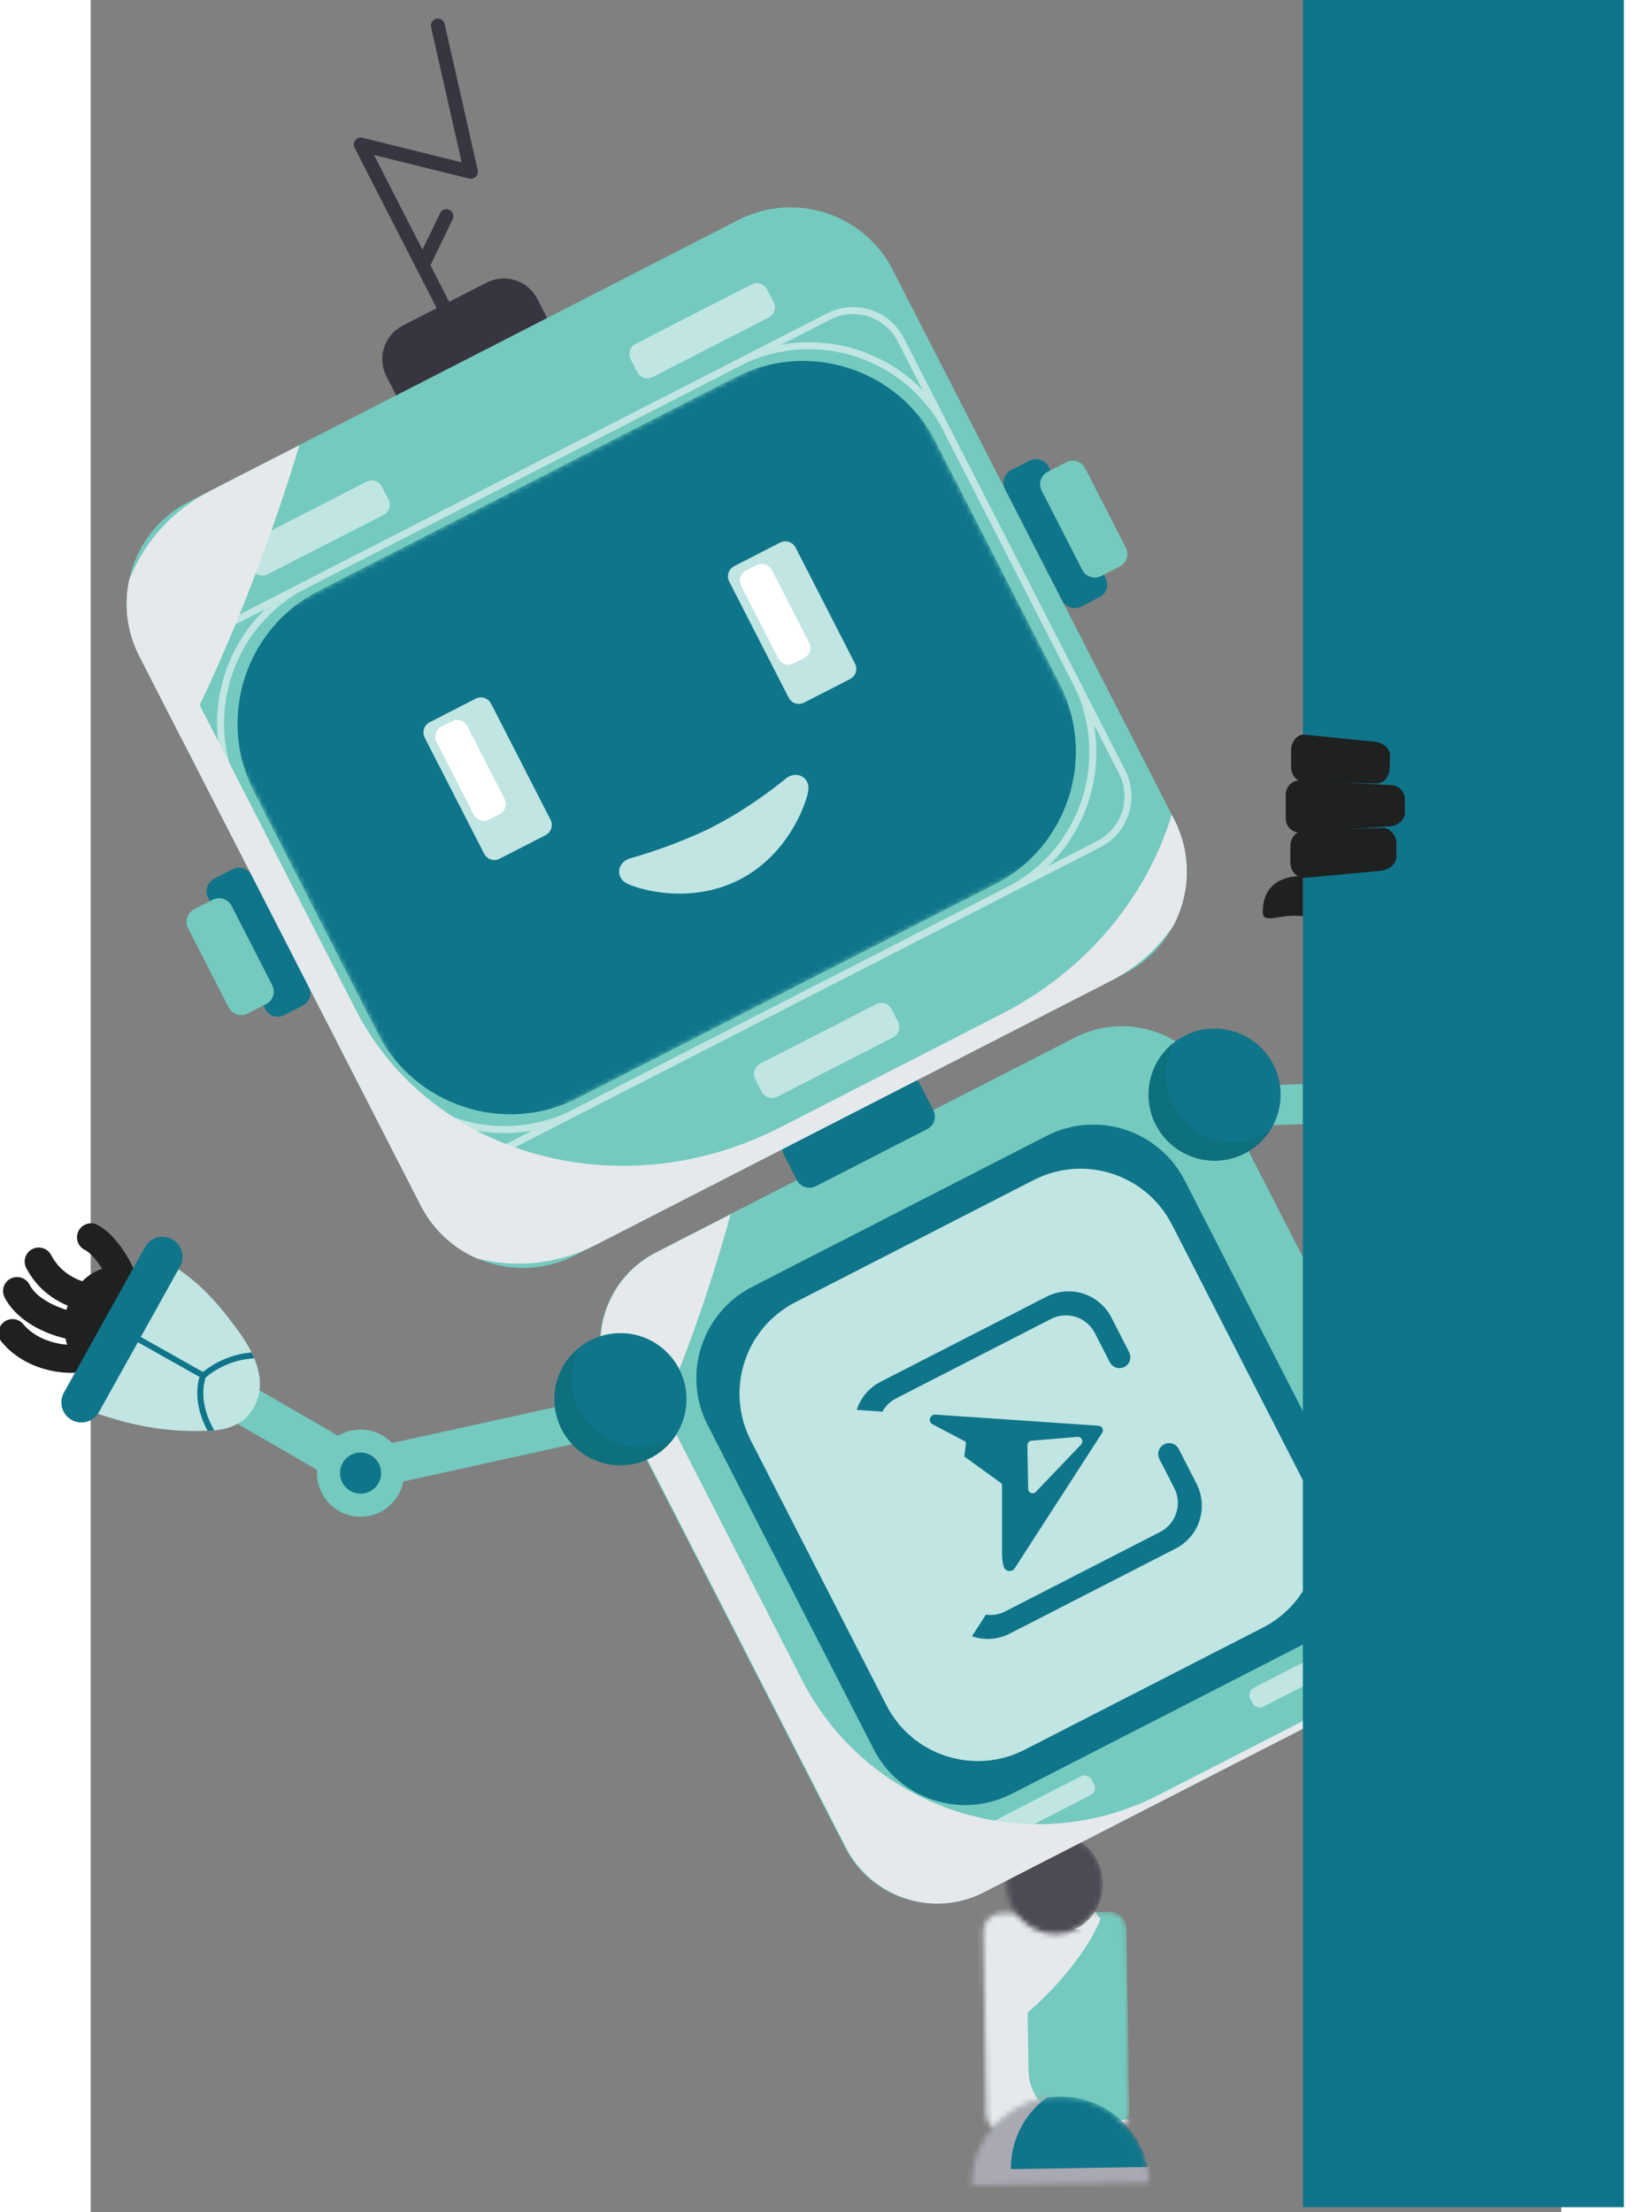 <svg width="260" height="348" viewBox="18 70 278 418" fill="none" xmlns="http://www.w3.org/2000/svg">
<rect x="18" y="70" width="278" height="418" fill="#808080" stroke="none"/>
<path d="M76.996 131.52L92.838 123.403C96.335 121.611 100.638 122.991 102.435 126.497L114.099 149.263C115.892 152.76 114.512 157.063 111.005 158.859L95.164 166.976C91.666 168.769 87.363 167.389 85.567 163.882L73.902 141.117C72.11 137.619 73.49 133.317 76.996 131.52Z" fill="#383540"/>
<path d="M204.062 266.049L124.81 306.657C115.265 311.548 111.491 323.25 116.382 332.796L160.62 419.132C165.511 428.677 177.214 432.451 186.759 427.56L266.011 386.952C275.556 382.061 279.33 370.358 274.439 360.813L230.201 274.477C225.31 264.931 213.607 261.158 204.062 266.049Z" fill="#74CABE"/>
<path d="M198.682 284.649L143.059 313.15C133.513 318.04 129.74 329.743 134.631 339.289L166.005 400.519C170.895 410.064 182.598 413.837 192.144 408.946L247.767 380.446C257.312 375.555 261.085 363.852 256.195 354.307L224.821 293.076C219.93 283.531 208.227 279.758 198.682 284.649Z" fill="#0F758A"/>
<path d="M196.264 292.978L151.214 316.061C141.668 320.952 137.895 332.655 142.786 342.2L168.409 392.208C173.3 401.753 185.003 405.526 194.548 400.635L239.599 377.552C249.144 372.661 252.917 360.958 248.026 351.413L222.403 301.405C217.512 291.86 205.809 288.087 196.264 292.978Z" fill="#C0E5E2"/>
<path d="M149.063 288.248L151.494 292.992C152.164 294.299 153.767 294.816 155.074 294.146L176.131 283.357C177.438 282.687 177.955 281.084 177.285 279.777L174.855 275.033C174.185 273.726 172.582 273.209 171.274 273.879L150.218 284.668C148.91 285.338 148.393 286.941 149.063 288.248Z" fill="#0F758A"/>
<path fill-rule="evenodd" clip-rule="evenodd" d="M16.42 312.11C17.53 310.98 18.82 310.17 20.15 309.77C19.08 308 17.87 306.67 16.88 306.18C15.57 305.53 15.03 303.95 15.68 302.63C16.33 301.32 17.91 300.78 19.23 301.43C21.69 302.65 24.69 306.25 26.4 310.42C26.63 310.99 26.85 311.57 27.03 312.17C28.24 313.8 28.84 315.71 28.91 317.63C28.96 319.05 28.72 320.47 28.23 321.79C27.73 323.11 26.97 324.34 25.98 325.37C24.6 326.8 22.79 327.84 20.66 328.19C20.36 328.26 20.07 328.31 19.77 328.34C19.62 328.44 19.45 328.53 19.28 328.59C16.74 329.59 12.96 329.73 9.35 328.72C6.33 327.87 3.34 326.22 1.17 323.58C0.24 322.45 0.4 320.79 1.53 319.86C2.66 318.93 4.32 319.09 5.25 320.22C6.66 321.92 8.69 323.02 10.79 323.61C11.73 323.87 12.67 324.03 13.56 324.1C13.42 323.72 13.31 323.33 13.22 322.92C12.19 322.68 11.15 322.36 10.14 321.97C6.65 320.61 3.38 318.36 1.73 315.18C1.05 313.88 1.56 312.29 2.85 311.61C4.15 310.93 5.74 311.44 6.42 312.73C7.41 314.64 9.62 316.08 12.04 317.03C12.5 317.21 12.95 317.37 13.41 317.5C13.48 317.24 13.56 316.98 13.65 316.71L13.5 316.65C10.52 315.39 7.67 313.15 5.82 309.62C5.14 308.32 5.64 306.72 6.94 306.04C8.24 305.36 9.84 305.86 10.52 307.16C11.74 309.48 13.61 310.95 15.56 311.78C15.86 311.91 16.15 312.02 16.45 312.11H16.42Z" fill="#1F2020"/>
<path fill-rule="evenodd" clip-rule="evenodd" d="M64.87 341.25C68.8 338.96 73.84 340.29 76.13 344.22C78.42 348.15 77.09 353.19 73.16 355.48C69.23 357.77 64.19 356.44 61.9 352.51C59.61 348.58 60.94 343.54 64.87 341.25Z" fill="#74CABE"/>
<path fill-rule="evenodd" clip-rule="evenodd" d="M110.56 342.59C112.6 342.14 113.89 340.12 113.44 338.08C112.99 336.04 110.97 334.75 108.93 335.2L69.31 343.92L30.14 321.29C28.33 320.24 32.61 324.22 31.56 326.03C30.51 327.84 24.53 326.8 26.35 327.85L66.79 351.2C67.58 351.65 68.53 351.82 69.49 351.61L110.55 342.57L110.56 342.59Z" fill="#74CABE"/>
<path fill-rule="evenodd" clip-rule="evenodd" d="M67.06 345C65.2 346.08 64.58 348.46 65.66 350.31C66.74 352.16 69.12 352.79 70.97 351.71C72.83 350.63 73.45 348.25 72.37 346.4C71.29 344.55 68.91 343.92 67.06 345Z" fill="#0F758A"/>
<path fill-rule="evenodd" clip-rule="evenodd" d="M28.24 306.18C36.6 310.34 40.63 314.21 46.11 321.79C49.93 327.08 51.39 332.33 48.36 336.73C46.66 339.2 43.68 340.3 40.02 340.37C38.23 340.4 33.11 340.72 25.68 338.99C21.31 337.97 12.42 335.07 12.93 334.14L28.24 306.18Z" fill="#C0E5E2"/>
<path fill-rule="evenodd" clip-rule="evenodd" d="M20.63 320.08L39 330.43C39.22 330.56 39.5 330.52 39.68 330.36C39.69 330.35 43.22 326.95 48.91 326.67C48.76 326.3 48.59 325.93 48.41 325.57C43.55 325.95 40.23 328.41 39.22 329.25L21.18 319.09L20.63 320.09V320.08Z" fill="#0F758A"/>
<path fill-rule="evenodd" clip-rule="evenodd" d="M39.64 330.56C39.73 330.26 39.55 329.94 39.25 329.86C38.95 329.77 38.63 329.95 38.55 330.25C37.74 333.04 38.19 336.2 39.47 339.1C39.66 339.53 39.87 339.95 40.09 340.36C40.52 340.35 40.94 340.32 41.35 340.28C41.04 339.74 40.76 339.19 40.51 338.63C39.33 335.97 38.91 333.08 39.65 330.56H39.64Z" fill="#0F758A"/>
<path fill-rule="evenodd" clip-rule="evenodd" d="M34.87 309.34C35.89 307.52 35.24 305.21 33.41 304.19C31.59 303.17 29.28 303.82 28.26 305.65L12.93 333.16C11.91 334.98 12.56 337.29 14.39 338.31C16.22 339.33 18.52 338.68 19.54 336.85L34.87 309.34Z" fill="#0F758A"/>
<path fill-rule="evenodd" clip-rule="evenodd" d="M271.09 270.41C266.71 269.17 262.17 271.72 260.93 276.09C259.69 280.47 262.24 285.01 266.62 286.25C271 287.49 275.54 284.94 276.78 280.56C278.02 276.18 275.47 271.64 271.09 270.4V270.41Z" fill="#74CABE"/>
<path fill-rule="evenodd" clip-rule="evenodd" d="M227.18 283.11C225.09 283.18 223.34 281.55 223.27 279.47C223.2 277.38 224.83 275.63 226.91 275.56L267.45 274.12L299.74 242.43C301.23 240.96 298.08 245.88 299.54 247.38C301.01 248.87 306.54 246.38 305.04 247.84L271.71 280.55C271.06 281.18 270.18 281.59 269.2 281.63L227.18 283.12V283.11Z" fill="#74CABE"/>
<path fill-rule="evenodd" clip-rule="evenodd" d="M269.91 274.59C271.98 275.17 273.18 277.32 272.59 279.39C272.01 281.46 269.86 282.66 267.79 282.07C265.72 281.49 264.52 279.34 265.11 277.27C265.69 275.2 267.84 274 269.91 274.59Z" fill="#0F758A"/>
<path d="M230.46 289.32C237.352 289.32 242.94 283.733 242.94 276.84C242.94 269.947 237.352 264.36 230.46 264.36C223.567 264.36 217.98 269.947 217.98 276.84C217.98 283.733 223.567 289.32 230.46 289.32Z" fill="#0F758A"/>
<mask id="mask0_602_59207" style="mask-type:luminance" maskUnits="userSpaceOnUse" x="186" y="431" width="29" height="42">
<path d="M210.457 431.237L190.01 431.562C188.188 431.591 186.734 433.092 186.763 434.914L187.313 469.54C187.342 471.362 188.842 472.816 190.665 472.787L211.112 472.462C212.935 472.433 214.388 470.932 214.359 469.11L213.809 434.485C213.78 432.662 212.28 431.208 210.457 431.237Z" fill="white"/>
</mask>
<g mask="url(#mask0_602_59207)">
<path d="M210.457 431.237L190.01 431.562C188.188 431.591 186.734 433.092 186.763 434.914L187.313 469.54C187.342 471.362 188.842 472.816 190.665 472.787L211.112 472.462C212.935 472.433 214.388 470.932 214.359 469.11L213.809 434.485C213.78 432.662 212.28 431.208 210.457 431.237Z" fill="#74CABE"/>
<g style="mix-blend-mode:multiply">
<path d="M222.33 460.86C222.41 466.15 218.11 470.52 212.71 470.6L205.21 470.72C199.81 470.81 195.37 466.58 195.28 461.29L194.93 439.24C194.85 433.95 199.15 429.58 204.55 429.5L194.61 428.64C194.61 428.64 180.01 434.76 180.15 435.09C180.29 435.42 181.14 470.34 181.41 470.73C181.68 471.12 196.83 473.83 197.75 473.95C198.67 474.07 217.48 473.83 217.48 473.83L227.75 465.25L222.32 460.86H222.33Z" fill="#E5E9EC"/>
</g>
<g style="mix-blend-mode:multiply">
<path d="M208.91 432.55C205.76 440.91 193.43 453.88 186.51 455.33C179.59 456.78 186.98 431.35 186.98 431.35L206.04 429.02L208.91 432.56V432.55Z" fill="#E5E9EC"/>
</g>
</g>
<mask id="mask1_602_59207" style="mask-type:luminance" maskUnits="userSpaceOnUse" x="191" y="416" width="19" height="20">
<path d="M209.35 425.86C209.43 431.08 205.6 435.37 200.57 435.45C195.54 435.53 191.23 431.37 191.14 426.15C191.06 420.93 195.24 416.64 200.27 416.56C205.3 416.48 209.27 420.65 209.35 425.86Z" fill="white"/>
</mask>
<g mask="url(#mask1_602_59207)">
<path d="M209.35 425.86C209.43 431.08 205.42 435.37 200.4 435.45C195.38 435.53 191.23 431.37 191.15 426.15C191.07 420.93 195.08 416.64 200.1 416.56C205.13 416.48 209.27 420.64 209.35 425.86Z" fill="#4E4A55"/>
<g style="mix-blend-mode:multiply">
<path d="M213.64 425.03C213.72 430.25 209.71 434.54 204.69 434.62C199.66 434.7 195.52 430.54 195.44 425.32C195.36 420.1 199.37 415.81 204.39 415.73L192.97 416.71L188.35 424.22C188.35 424.22 189.33 429.16 189.68 429.74C190.03 430.32 193.82 435.64 194.73 436.35C195.64 437.06 207.04 437.21 207.04 437.21L212.12 432.98L214.99 425.5L213.64 425.03Z" fill="#4E4A55"/>
</g>
</g>
<mask id="mask2_602_59207" style="mask-type:luminance" maskUnits="userSpaceOnUse" x="184" y="466" width="35" height="17">
<path d="M184.56 482.96C184.56 482.96 192.06 482.84 201.32 482.69C210.57 482.54 218.08 482.42 218.08 482.42C217.94 473.3 210.32 466.02 201.06 466.17C191.8 466.32 184.42 473.83 184.57 482.95L184.56 482.96Z" fill="white"/>
</mask>
<g mask="url(#mask2_602_59207)">
<path d="M184.56 482.96C184.56 482.96 192.06 482.84 201.32 482.69C210.57 482.54 218.08 482.42 218.08 482.42C217.94 473.3 210.32 466.02 201.06 466.17C191.8 466.32 184.42 473.83 184.57 482.95L184.56 482.96Z" fill="#0F758A"/>
<g style="mix-blend-mode:multiply">
<path d="M225.49 479.34C225.49 479.34 217.99 479.46 208.73 479.61C199.48 479.76 191.97 479.88 191.97 479.88C191.83 470.76 199.21 463.24 208.46 463.1C208.46 463.1 182.69 464.4 182.69 464.79C182.69 465.18 183.26 484.4 183.26 484.4L202.15 483.77C202.15 483.77 222.98 484.15 223.35 483.67C223.72 483.19 225.48 479.36 225.48 479.36L225.49 479.34Z" fill="#A8A9B3"/>
</g>
</g>
<path d="M140.418 111.575L36.594 164.773C25.933 170.236 21.718 183.306 27.181 193.967L80.379 297.792C85.842 308.453 98.913 312.667 109.574 307.205L213.398 254.006C224.059 248.544 228.273 235.473 222.811 224.812L169.612 120.987C164.15 110.326 151.079 106.112 140.418 111.575Z" fill="#74CABE"/>
<path d="M44.847 234.242L41.349 236.034C40.042 236.704 39.525 238.307 40.195 239.614L50.984 260.671C51.654 261.979 53.257 262.495 54.564 261.825L58.062 260.033C59.369 259.363 59.886 257.76 59.216 256.453L48.427 235.396C47.757 234.089 46.154 233.572 44.847 234.242Z" fill="#0F758A"/>
<path d="M195.501 157.042L192.003 158.834C190.696 159.504 190.179 161.107 190.849 162.415L201.638 183.471C202.308 184.779 203.911 185.296 205.218 184.626L208.716 182.834C210.023 182.164 210.54 180.561 209.87 179.253L199.081 158.196C198.411 156.889 196.808 156.372 195.501 157.042Z" fill="#0F758A"/>
<path d="M202.421 157.343L198.923 159.135C197.616 159.805 197.099 161.408 197.769 162.716L205.444 177.694C206.114 179.001 207.717 179.518 209.024 178.848L212.522 177.056C213.829 176.386 214.346 174.783 213.676 173.476L206.001 158.497C205.331 157.19 203.728 156.673 202.421 157.343Z" fill="#74CABE"/>
<path d="M41.054 240.024L37.557 241.816C36.249 242.486 35.732 244.089 36.402 245.396L44.077 260.374C44.747 261.682 46.35 262.199 47.657 261.529L51.155 259.737C52.462 259.067 52.979 257.464 52.309 256.156L44.635 241.178C43.965 239.871 42.362 239.354 41.054 240.024Z" fill="#74CABE"/>
<mask id="mask3_602_59207" style="mask-type:luminance" maskUnits="userSpaceOnUse" x="39" y="131" width="172" height="156">
<path d="M155.872 133.073L45.025 189.869C40.041 192.423 38.071 198.534 40.625 203.518L80.471 281.284C83.025 286.268 89.136 288.238 94.12 285.684L204.966 228.888C209.95 226.334 211.92 220.223 209.366 215.239L169.52 137.473C166.966 132.489 160.856 130.519 155.872 133.073Z" fill="white"/>
</mask>
<g mask="url(#mask3_602_59207)">
<path d="M61.09 181.638L139.808 141.304C153.656 134.209 170.656 139.69 177.751 153.538L201.135 199.175C208.231 213.023 202.75 230.023 188.902 237.119L110.184 277.453C96.336 284.548 79.336 279.067 72.24 265.219L48.856 219.582C41.761 205.734 47.242 188.734 61.09 181.638Z" fill="#0F758A"/>
</g>
<path d="M149.43 217.11C142.67 222.56 137.52 225.22 135.63 226.22C134.03 227.07 127.54 230.08 119.98 232.19C117.53 232.88 117.06 235.88 119.52 237.03C121.98 238.18 131.52 240.89 140.64 236.22C149.75 231.55 153.13 222.22 153.63 219.55C154.13 216.88 151.41 215.5 149.43 217.1V217.11Z" fill="#C0E5E2"/>
<path d="M82.081 206.474L90.767 202.023C91.835 201.476 93.141 201.897 93.688 202.965L104.924 224.894C105.472 225.962 105.051 227.268 103.983 227.815L95.296 232.266C94.228 232.813 92.923 232.392 92.376 231.324L81.14 209.395C80.592 208.327 81.013 207.021 82.081 206.474Z" fill="#C0E5E2"/>
<path d="M84.322 207.298L86.28 206.295C87.347 205.747 88.653 206.168 89.2 207.236L96.223 220.942C96.77 222.01 96.349 223.315 95.281 223.863L93.323 224.866C92.255 225.413 90.95 224.992 90.403 223.924L83.38 210.219C82.833 209.151 83.254 207.845 84.322 207.298Z" fill="white"/>
<path d="M120.074 137.889L121.31 140.301C121.856 141.367 123.164 141.789 124.231 141.242L146.151 130.011C147.217 129.464 147.639 128.157 147.092 127.09L145.857 124.678C145.31 123.612 144.002 123.19 142.936 123.736L121.016 134.968C119.949 135.515 119.527 136.822 120.074 137.889Z" fill="#C0E5E2"/>
<path d="M47.274 175.175L48.51 177.587C49.056 178.654 50.364 179.075 51.431 178.529L73.351 167.297C74.417 166.751 74.839 165.443 74.293 164.377L73.057 161.965C72.51 160.898 71.203 160.477 70.136 161.023L48.216 172.255C47.149 172.801 46.728 174.109 47.274 175.175Z" fill="#C0E5E2"/>
<path d="M187.101 416.612L187.557 417.502C187.935 418.239 188.839 418.531 189.576 418.153L207.038 409.206C207.775 408.828 208.066 407.924 207.689 407.187L207.233 406.297C206.855 405.56 205.951 405.268 205.214 405.646L187.752 414.593C187.015 414.971 186.724 415.875 187.101 416.612Z" fill="#C0E5E2"/>
<path d="M237.2 390.95L237.656 391.84C238.033 392.577 238.937 392.869 239.675 392.491L257.136 383.544C257.873 383.166 258.165 382.262 257.787 381.525L257.331 380.635C256.953 379.898 256.049 379.606 255.312 379.984L237.851 388.931C237.113 389.309 236.822 390.213 237.2 390.95Z" fill="#C0E5E2"/>
<path d="M143.619 273.903L144.855 276.315C145.402 277.382 146.709 277.803 147.776 277.257L169.696 266.025C170.763 265.479 171.184 264.171 170.638 263.105L169.402 260.693C168.855 259.626 167.548 259.205 166.481 259.751L144.561 270.983C143.494 271.529 143.073 272.837 143.619 273.903Z" fill="#C0E5E2"/>
<path d="M139.645 176.977L148.331 172.527C149.399 171.979 150.705 172.4 151.252 173.468L162.488 195.397C163.035 196.465 162.614 197.771 161.546 198.318L152.86 202.769C151.792 203.316 150.486 202.895 149.939 201.827L138.703 179.898C138.156 178.83 138.577 177.525 139.645 176.977Z" fill="#C0E5E2"/>
<mask id="mask4_602_59207" style="mask-type:luminance" maskUnits="userSpaceOnUse" x="35" y="128" width="180" height="163">
<path d="M157.49 129.806L41.428 189.274C36.444 191.828 34.474 197.938 37.028 202.922L78.862 284.569C81.416 289.553 87.527 291.523 92.511 288.969L208.572 229.501C213.556 226.947 215.526 220.836 212.973 215.852L171.138 134.206C168.584 129.222 162.474 127.252 157.49 129.806Z" fill="white"/>
</mask>
<g mask="url(#mask4_602_59207)">
<path d="M140.411 138.557L58.507 180.523C44.091 187.91 38.392 205.585 45.779 220.001L70.112 267.49C77.498 281.906 95.173 287.605 109.589 280.218L191.494 238.252C205.91 230.865 211.608 213.19 204.222 198.774L179.889 151.285C172.502 136.868 154.828 131.17 140.411 138.557Z" stroke="#C0E5E2" stroke-width="1.33" stroke-miterlimit="10"/>
</g>
<path d="M157.49 129.806L41.428 189.274C36.444 191.828 34.474 197.938 37.028 202.922L78.862 284.569C81.416 289.553 87.527 291.523 92.511 288.969L208.572 229.501C213.556 226.947 215.526 220.836 212.973 215.852L171.138 134.206C168.584 129.222 162.474 127.252 157.49 129.806Z" stroke="#C0E5E2" stroke-width="1.33" stroke-miterlimit="10"/>
<g style="mix-blend-mode:multiply">
<path d="M222.36 223.95L222.82 224.85C226.18 231.4 225.88 238.87 222.67 244.91C219.76 249.2 215.72 252.85 210.71 255.42L113.54 305.2C106.18 308.97 98.11 309.68 90.91 307.75C86.52 305.81 82.75 302.41 80.39 297.81L27.2 193.98C24.83 189.36 24.28 184.29 25.29 179.6C25.46 179.16 25.64 178.72 25.82 178.29L68.09 260.79C82.29 288.51 118.22 298.46 148.37 283.02L190.23 261.58C206.43 253.28 217.64 239.35 222.36 223.94V223.95Z" fill="#E5E9EC"/>
</g>
<g style="mix-blend-mode:multiply">
<path d="M57.46 154.13C52.27 171.18 45.81 188.11 38.6 203.24C37.53 205.5 36.44 207.72 35.34 209.89L27.2 193.99C24.83 189.37 24.28 184.3 25.29 179.61C25.46 179.17 25.64 178.73 25.82 178.3C28.61 171.9 33.69 166.3 40.56 162.78L57.45 154.13H57.46Z" fill="#E5E9EC"/>
</g>
<g style="mix-blend-mode:multiply">
<path d="M276.03 369.45C276.25 376.68 272.41 383.73 265.57 387.24L186.81 427.59C177.33 432.45 165.67 428.65 160.78 419.11L116.55 332.77C113.8 327.39 113.78 321.35 115.97 316.21L152.44 387.4C165.07 412.04 195.25 421.79 219.88 409.18L254.07 391.66C263.97 386.59 271.43 378.69 276.03 369.45Z" fill="#E5E9EC"/>
</g>
<g style="mix-blend-mode:multiply">
<path d="M116 335.19C115.5 334.22 115.08 333.24 114.72 332.25C115.08 333.24 115.51 334.21 116.01 335.18L121.67 346.23V346.24L116 335.18V335.19Z" fill="#E5E9EC"/>
</g>
<g style="mix-blend-mode:multiply">
<path d="M113.14 323.94C113.16 324.69 113.21 325.45 113.29 326.22C113.2 325.46 113.15 324.7 113.14 323.94Z" fill="#E5E9EC"/>
</g>
<g style="mix-blend-mode:multiply">
<path d="M113.29 320.51C113.19 321.39 113.14 322.28 113.13 323.18C113.13 322.29 113.19 321.4 113.29 320.51Z" fill="#E5E9EC"/>
</g>
<g style="mix-blend-mode:multiply">
<path d="M138.97 299.46C135.42 312.29 131.09 324.87 126.22 336.24C125.02 339.07 123.79 341.81 122.53 344.47L116.54 332.78C113.79 327.4 113.77 321.36 115.96 316.22C117.66 312.25 120.71 308.82 124.86 306.69L138.97 299.46Z" fill="#E5E9EC"/>
</g>
<path d="M118.14 346.87C125.033 346.87 130.62 341.283 130.62 334.39C130.62 327.498 125.033 321.91 118.14 321.91C111.248 321.91 105.66 327.498 105.66 334.39C105.66 341.283 111.248 346.87 118.14 346.87Z" fill="#0F758A"/>
<path d="M128.7 341.04C127.55 342.87 125.9 344.43 123.83 345.49C117.7 348.63 110.18 346.19 107.04 340.07C104.31 334.73 105.8 328.34 110.28 324.7C108.47 328.2 108.36 332.55 110.34 336.41C113.53 342.63 120.98 345.19 126.99 342.11C127.61 341.79 128.18 341.44 128.71 341.03L128.7 341.04Z" fill="#0D707C"/>
<path d="M241.02 283.5C239.87 285.33 238.22 286.89 236.15 287.95C230.02 291.09 222.5 288.65 219.36 282.53C216.63 277.19 218.12 270.8 222.6 267.16C220.79 270.66 220.68 275.01 222.66 278.87C225.85 285.09 233.3 287.65 239.31 284.57C239.93 284.25 240.5 283.9 241.03 283.49L241.02 283.5Z" fill="#0D707C"/>
<path d="M141.899 177.788L143.857 176.784C144.925 176.237 146.231 176.658 146.778 177.726L153.801 191.432C154.348 192.5 153.927 193.805 152.859 194.352L150.901 195.356C149.833 195.903 148.527 195.482 147.98 194.414L140.958 180.708C140.41 179.64 140.831 178.335 141.899 177.788Z" fill="white"/>
<path fill-rule="evenodd" clip-rule="evenodd" d="M88.85 133.05C89.18 133.7 88.93 134.5 88.27 134.83C87.61 135.16 86.82 134.91 86.49 134.25L67.88 97.92C67.55 97.27 67.8 96.47 68.45 96.14C68.78 95.97 69.15 95.95 69.47 96.06L88.12 100.67L82.34 75.12C82.18 74.41 82.62 73.7 83.33 73.54C84.04 73.38 84.75 73.82 84.91 74.53L91.15 102.1C91.21 102.31 91.22 102.54 91.16 102.77C90.99 103.48 90.27 103.91 89.56 103.74L71.55 99.29L88.84 133.04L88.85 133.05Z" fill="#383540"/>
<path fill-rule="evenodd" clip-rule="evenodd" d="M81.52 121.56L86.43 111.42C86.75 110.76 86.47 109.97 85.81 109.66C85.15 109.34 84.36 109.62 84.05 110.28L79.27 120.16C80.04 120.59 80.79 121.06 81.52 121.57V121.56Z" fill="#383540"/>
<path d="M198.7 315.02L167.32 331.1C165.08 332.25 163.52 334.19 162.81 336.41L167.66 336.75C168.23 335.71 169.11 334.82 170.25 334.24L199.54 319.23C202.57 317.68 206.28 318.88 207.83 321.9L210.65 327.4C211.17 328.41 212.41 328.81 213.42 328.29C214.43 327.77 214.83 326.53 214.31 325.52L210.96 318.97C208.67 314.49 203.18 312.72 198.7 315.02ZM220.02 345.69L222.84 351.19C224.39 354.22 223.19 357.93 220.17 359.48L190.88 374.49C189.71 375.09 188.44 375.28 187.23 375.11L184.59 379.2C186.85 379.98 189.42 379.87 191.71 378.7L223.09 362.62C227.57 360.33 229.34 354.84 227.04 350.36L223.69 343.81C223.17 342.8 221.93 342.4 220.92 342.92C219.91 343.44 219.51 344.68 220.03 345.69H220.02Z" fill="#0F758A"/>
<path d="M208.55 339.41L177.7 337.31C177.03 337.26 176.53 337.86 176.64 338.48C176.67 338.64 176.74 338.78 176.85 338.9C176.92 338.98 177.02 339.07 177.11 339.12L183.25 342.34C183.39 342.41 183.47 342.57 183.45 342.72L183.15 345.23L190.01 350.18C190.18 350.3 190.28 350.51 190.28 350.72V363.66C190.28 364.44 190.38 365.21 190.58 365.97C190.72 366.51 191.22 366.9 191.77 366.86C192.12 366.84 192.47 366.66 192.69 366.32L209.21 340.74C209.56 340.19 209.21 339.47 208.55 339.42V339.41ZM205.24 342.93L196.67 351.91C196.15 352.45 195.23 352.1 195.22 351.34L195.07 343.09C195.07 342.65 195.4 342.27 195.84 342.24L204.55 341.51C205.32 341.44 205.76 342.37 205.23 342.93H205.24Z" fill="#0F758A"/>
<path d="M307.83 0H247.15V487.07H307.83V0Z" fill="#0F758A"/>
<path d="M266.42 223.62V221C266.42 219.54 265.23 218.35 263.76 218.35L246.57 217.47C245.1 217.47 243.91 218.65 243.91 220.12V224.68C243.91 226.14 245.1 227.33 246.57 227.33L263.39 226.15C264.86 226.15 266.42 225.09 266.42 223.63V223.62Z" fill="#1F2020"/>
<path d="M264.83 231.8V229.32C264.82 227.72 263.54 226.41 262.17 226.43L247.44 226.97C245.97 226.97 244.78 228.26 244.78 229.86V233C244.78 234.6 245.97 235.89 247.44 235.89L261.79 234.55C263.36 234.37 264.82 233.4 264.82 231.8H264.83Z" fill="#1F2020"/>
<path d="M263.63 212.9L263.54 215.17C263.54 216.77 262.42 218.06 261.04 218.06L247.43 217.74C245.94 217.75 244.93 216.45 244.93 214.85V211.71C244.93 210.11 246.18 208.66 247.43 208.82L260.78 210.16C262.38 210.41 263.63 211.31 263.63 212.91V212.9Z" fill="#1F2020"/>
<path d="M247.15 235.53C245.08 235.53 239.57 235.89 239.57 242.38C239.57 244.5 242.25 243.04 245.4 243.04C247.08 243.04 247.15 243.14 247.15 243.14V235.53Z" fill="#1F2020"/>
</svg>
